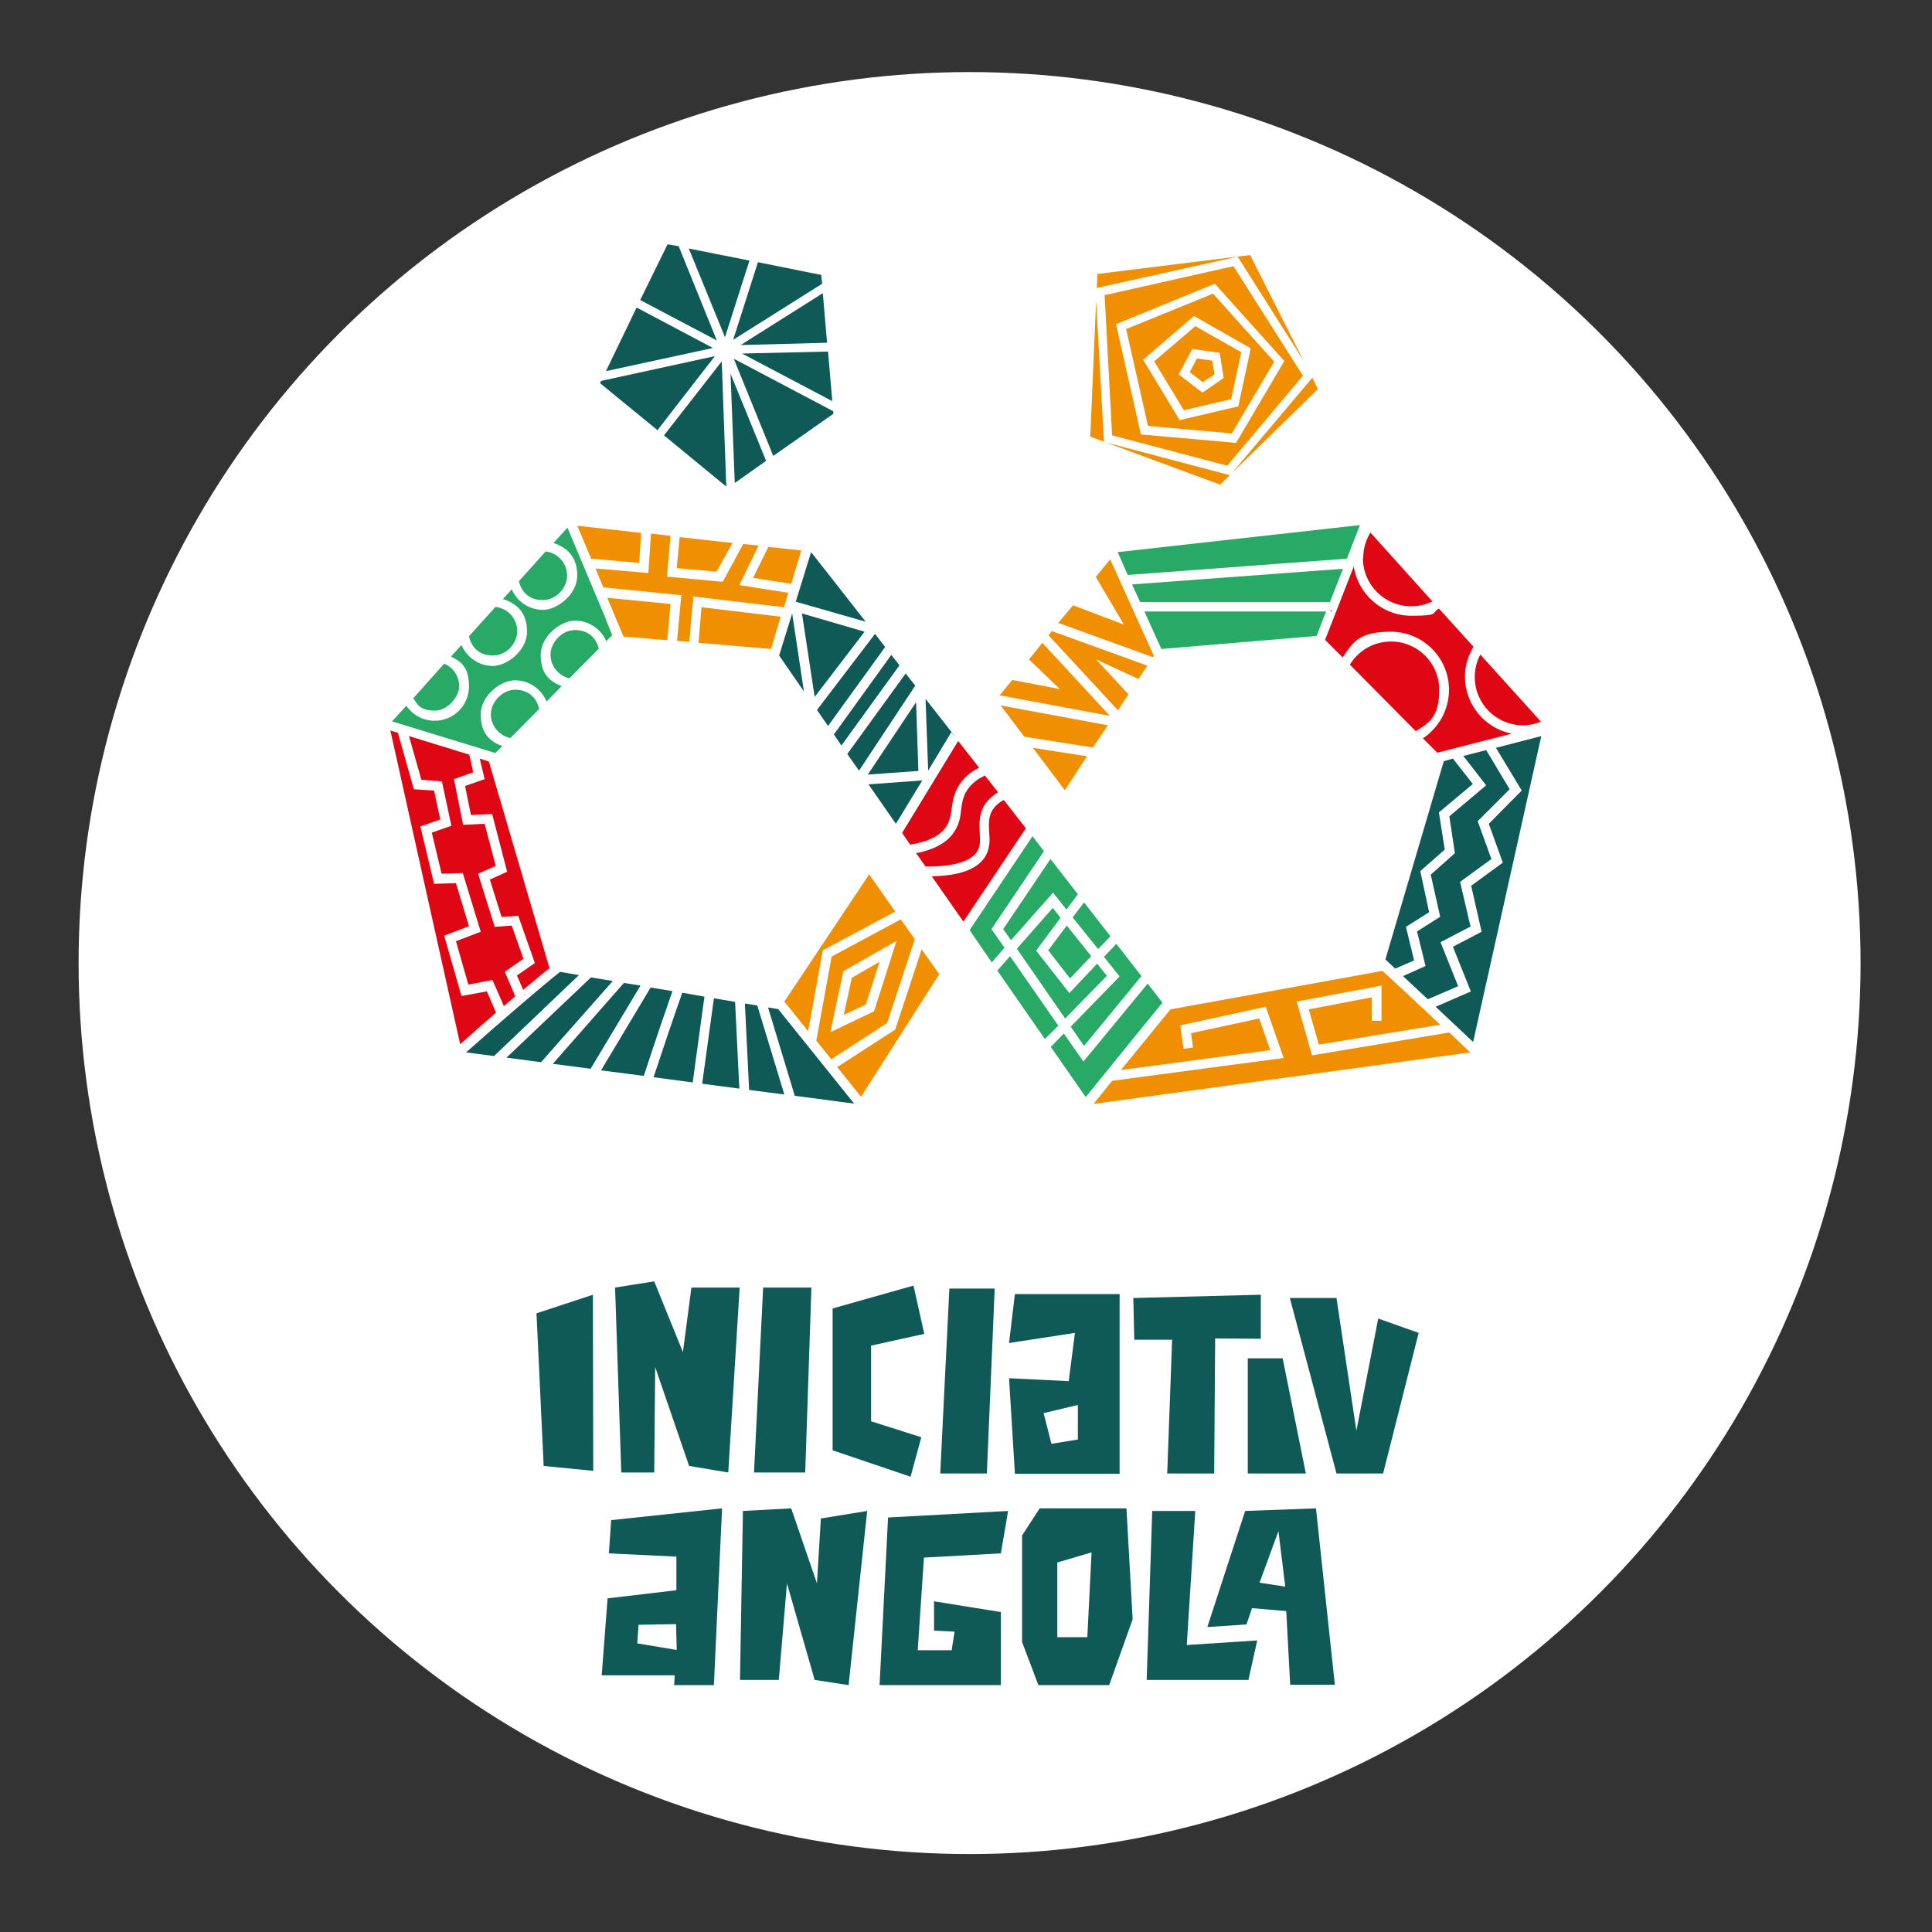 <?xml version="1.0" encoding="UTF-8"?> <svg xmlns="http://www.w3.org/2000/svg" xmlns:xlink="http://www.w3.org/1999/xlink" version="1.1" viewBox="0 0 592.4 592.4"><rect x="0" y="0" width="592.4" height="592.4" fill="#333333" stroke="none"/><defs><style> .cls-1 { fill: #28aa66; } .cls-2 { fill: #f18f02; } .cls-3 { fill: #0f5957; } .cls-4 { mix-blend-mode: multiply; } .cls-4, .cls-5 { opacity: .2; } .cls-6 { isolation: isolate; } .cls-7 { fill: #e00714; } .cls-8 { fill: #fff; } .cls-9 { fill: none; stroke: #fff; stroke-miterlimit: 4; stroke-width: 8px; } .cls-10 { display: none; } .cls-5 { mix-blend-mode: screen; } </style></defs><g class="cls-6"><g id="Ebene_1"><g class="cls-10"><image class="cls-5" width="2506" height="2455" transform="translate(4.1 5.6) scale(.2)"></image><g><image class="cls-4" width="2378" height="2327" transform="translate(19.3 21) scale(.2)"></image><ellipse class="cls-8" cx="297.7" cy="293.2" rx="270.3" ry="264.2"></ellipse></g></g><g><circle class="cls-8" cx="297.3" cy="295.3" r="269.2"></circle><circle class="cls-9" cx="297.3" cy="295.3" r="269.2"></circle></g><g><polygon class="cls-3" points="164.5 402.7 166.7 449.5 181.9 451 181.8 397 164.5 402.7"></polygon><polygon class="cls-3" points="188.6 394.8 190.5 451.5 200.6 451.5 200.9 419.2 211.3 449.5 223.3 451.5 226.8 394.8 212 394.8 209.4 414.6 200.6 392.9 188.6 394.8"></polygon><polygon class="cls-3" points="234 394.8 231.2 451.5 246.9 451.5 248.8 394.8 234 394.8"></polygon><polygon class="cls-3" points="280.1 394.2 255.3 401.2 255.3 444.7 279.2 452.8 282.5 440.7 267.1 435.8 267.1 412.6 283.4 409 280.1 394.2"></polygon><polygon class="cls-3" points="291.1 395.1 288.3 451.8 302.6 451.8 305 395.1 291.1 395.1"></polygon><path class="cls-3" d="M311.2,396.7l-1.8,15.1,20.2-3.1-1.9,14.8-18.3-.9,1.8,29.3h32.1v-55.1h-32.1,0ZM330.5,441.4l-8.1,1.3-2.4-9.4,10.5-2.5v10.7Z"></path><polygon class="cls-3" points="347.5 398 347.8 410.8 359.4 410.8 357.9 451.8 372.3 451.8 372.6 410.4 386.6 410.5 386.6 397 347.5 398"></polygon><polygon class="cls-3" points="382.6 416.5 382.6 451.8 400.4 451.8 393.3 416.5 382.6 416.5"></polygon><polygon class="cls-3" points="395.5 398 409.8 451.8 424.1 451.8 435 408.7 422.6 404.3 415.9 438.7 409.8 398 395.5 398"></polygon><path class="cls-3" d="M187.4,466.1l-.7,10.2,20.7,1v10.3l-21.1,2.5-1.8,23.6h22.4s-.2,3-.2,3h12.2l2.5-54.2-33.9,3.6h0ZM207.4,505.9l-12-2,.4-5.7,11.5-.2.2,7.9h0Z"></path><polygon class="cls-3" points="227.8 463.3 226.9 515.1 238.8 515.1 241.3 485.5 249.8 515.1 260.2 516.7 265.9 463.3 251.7 465.6 250.5 485.5 242.6 462.5 227.8 463.3"></polygon><polygon class="cls-3" points="272.3 465.3 269.7 516.7 306.9 516.7 306.9 494.3 286.4 491 286.4 500 292.7 500.3 291.8 506 281.4 506 283.3 477.6 306.9 476.3 309.1 463.3 272.3 465.3"></polygon><path class="cls-3" d="M345.6,462.5h-26.8l-5.4,8.3v32.7l5,13.2h21.7l7.2-20.2-1.9-34h0ZM333.4,502h-9.2v-22.9l10.5-3.1-1.3,26h0Z"></path><polygon class="cls-3" points="353.3 463.3 351.6 515.1 382.8 515.1 385.5 503 363.9 504.4 366.5 463.3 353.3 463.3"></polygon><path class="cls-3" d="M403.5,462.5l-21.7.8-11.6,35.6,12-.8,1.7-5,10.5.9,1.2,22.6h13.7l-5.8-54.2h0ZM386.2,485.3l5.8-15.8,2.1,17-7.9-1.2h0Z"></path><path class="cls-7" d="M418,171.1c0-2.9.8-5.5,2.2-7.8l19,21.1c-1.9,1-4.1,1.5-6.5,1.5-8.2,0-14.8-6.6-14.8-14.8h0Z"></path><path class="cls-7" d="M434.1,224.2l-20.2-20.4h0c2.6-4.3,7.3-7.1,12.6-7.1,8.2,0,14.8,6.6,14.8,14.8s-2.9,10.1-7.2,12.7h0Z"></path><polygon class="cls-7" points="408.2 186.8 408.2 187.5 407.9 187.5 407.9 187.5 408.2 186.8"></polygon><path class="cls-7" d="M463.4,225l-22.7,5.8-4.4-4.4c4.8-3.2,8-8.7,8-14.9,0-9.8-8-17.8-17.8-17.8s-11.6,3.1-14.8,7.9l-5.4-5.4,8.8-22.5c1.3,8.5,8.7,15.1,17.6,15.1s6-.8,8.5-2.2l10.6,11.7c-1.6,2.7-2.6,5.8-2.6,9.2,0,8.5,6,15.7,14.1,17.4h0Z"></path><path class="cls-7" d="M452.2,207.6c0-2.5.6-4.8,1.7-6.9l18.6,20.6c-1.7.7-3.6,1.1-5.5,1.1-8.2,0-14.8-6.6-14.8-14.8h0Z"></path><polygon class="cls-3" points="433.6 294.5 427.8 297 424.8 294.2 442.7 233.4 445.5 232.6 445.5 232.6 445.5 232.6 451.6 240.4 441.2 249.1 443 260.5 435.5 267.1 438.2 279.7 431.1 284.2 433.6 294.5"></polygon><polygon class="cls-3" points="447.1 302.4 437.8 306.4 430.2 299.3 430.2 299.3 437.1 296.2 434.5 285.6 441.6 281.1 438.7 268.2 446.1 261.6 444.4 250.3 455.7 240.8 448.7 231.8 455.7 230 455.7 230 462.9 242 453.1 251.8 457.3 263.4 447.7 270.4 450.9 284.1 441.7 288.9 447.1 302.4"></polygon><polygon class="cls-3" points="472.6 225.7 451.7 319.5 440.2 308.7 451 304 445.5 290.3 454.3 285.7 451.1 271.6 460.8 264.5 456.5 252.6 466.6 242.4 458.7 229.3 458.7 229.3 472.6 225.7"></polygon><path class="cls-2" d="M444.3,316.6h0l-42,7-4.7-16.5,26-4.9v10.8h-3v-7.2l-19.3,3.7,3.1,10.8,37.2-6.1h0s-9.6-9-9.6-9l-.3-.3-7.8-7.2-65,11.8h0c-4.3,5.2-9.6,11.8-15.2,18.6l45.8-6.1-3.4-9.7-20.9,4.5.6,4.4-2.9.4-1-7.2,26.2-5.7,5.5,15.7-52.6,7c-1.9,2.4-3.8,4.7-5.7,7.1l115.5-15.8-6.3-6h0Z"></path><polygon class="cls-1" points="321.4 291.4 327.1 283.8 334.6 293.2 328.1 300 321.4 291.4"></polygon><polygon class="cls-1" points="309.7 293.2 324.5 314.5 320.4 318.6 305.8 297.6 309.7 293.2"></polygon><polygon class="cls-1" points="304 284.9 308 290.6 304.1 295.1 297.3 285.2 316.6 256.4 316.6 256.4 320.1 261 304 284.9"></polygon><polygon class="cls-1" points="330.5 274.2 327 278.9 322.9 273.7 310 288.3 307.6 284.9 322.1 263.4 330.5 274.2"></polygon><polygon class="cls-1" points="336.4 295.5 339.4 299.2 326.6 312.3 311.8 290.9 322.8 278.4 325.2 281.4 317.7 291.5 327.9 304.5 336.4 295.5"></polygon><polygon class="cls-1" points="328.9 281.3 332.4 276.7 332.4 276.7 340.5 287.1 336.7 291 328.9 281.3"></polygon><polygon class="cls-1" points="350 299.3 332.4 320.7 328.3 314.8 343.3 299.4 338.5 293.4 342.3 289.4 350 299.3"></polygon><path class="cls-1" d="M356.4,307.5c-5,6.1-12.4,15.2-23.5,28.9l-10.7-15.4,4-4.1,6,8.6,19.7-23.9,4.5,5.8h0Z"></path><polygon class="cls-3" points="266.3 240.5 282.8 239.3 274.7 252.6 266.3 240.5"></polygon><polygon class="cls-3" points="280.9 215.3 281.6 236.4 266.1 237.5 280.9 215.3"></polygon><polygon class="cls-3" points="242.9 188.1 246.5 212 238.9 201 242.9 188.1"></polygon><polygon class="cls-3" points="265.4 190.6 265.3 190.6 244 184.5 248.7 169.3 256.1 178.7 265.4 190.6"></polygon><polygon class="cls-3" points="265.1 193.7 249.8 213.7 245.9 188.1 265.1 193.7"></polygon><polygon class="cls-3" points="271.4 198.4 271.4 198.4 253.9 222.6 250.5 217.7 268.2 194.5 268.3 194.4 268.3 194.4 268.5 194.6 271.4 198.4"></polygon><polygon class="cls-3" points="275.8 204 275.8 204 258 228.6 255.7 225.2 273.3 200.8 273.3 200.8 275.8 204"></polygon><polygon class="cls-3" points="280.7 210.3 280.7 210.4 280.6 210.3 263.4 236.3 259.8 231.2 277.7 206.5 277.7 206.5 280.6 210.2 280.7 210.3"></polygon><polygon class="cls-3" points="292.7 225.7 292.7 225.8 291.7 224.5 284.6 236.3 283.8 214.4 283.8 214.3 291.8 224.5 292.7 225.7"></polygon><polygon class="cls-2" points="252.3 291.4 247.8 316.2 240.5 307.1 266.5 268.1 274.5 279.5 252.3 291.4"></polygon><polygon class="cls-2" points="265.5 308 258.7 311.2 261.2 299.8 269.7 294.9 265.5 308"></polygon><path class="cls-2" d="M276.2,281.9l-21.2,11.4-4.7,25.8h0s4.6,5.7,4.6,5.7l17.1-11.1,8.5-25.7-4.3-6.1h0ZM268,310.1l-13.4,6.4,4-18.7,16.3-9.3-6.9,21.6Z"></path><polygon class="cls-2" points="288 298.7 264 336.3 256.7 327.2 274.5 315.7 282.6 291.1 288 298.7"></polygon><polygon class="cls-7" points="284.7 239 284.7 239.2 284.6 239.2 284.6 239.1 284.7 239"></polygon><path class="cls-7" d="M300.2,235.4s0,0,0,0c-2.6,1.3-4.6,3-6,5.2-1.8,2.7-2.1,5.2-2.4,7.4-.3,1.9-.5,3.6-1.5,5.2-1.8,3-5.6,4.9-11.2,5.8l-2.5-3.6,17.2-28.2h0c0,0,6.5,8.3,6.5,8.3h0Z"></path><path class="cls-7" d="M306.1,242.9s0,0,0,0c-1.8,1.1-3.2,2.4-4.2,3.9-1.8,3-1.6,5.9-1.5,8.4.1,2.1.3,3.9-.6,5.6-1.8,3.3-7.3,5-16,4.9l-2.9-4.1c5.8-1.1,9.8-3.4,11.9-6.9,1.4-2.2,1.7-4.4,1.9-6.4.3-2.1.5-4,1.9-6.1,1.2-1.8,3-3.3,5.4-4.4,0,0,0,0,0,0l4,5.1Z"></path><path class="cls-7" d="M314.6,253.9h0s-19.2,28.7-19.2,28.7l-9.7-13.9c8.9-.2,14.3-2.3,16.6-6.4,1.3-2.4,1.2-4.8,1-7.2-.1-2.3-.3-4.5,1-6.7.8-1.2,1.9-2.3,3.5-3.1,0,0,0,0,0,0l5.6,7.2,1.1,1.4h0Z"></path><polygon class="cls-2" points="345.2 176.3 345.2 176.3 345.2 176.3 345.2 176.3"></polygon><polygon class="cls-2" points="316.7 229.3 333.3 231.9 326.5 242.3 316.7 229.3"></polygon><polygon class="cls-2" points="339.7 222.4 335.1 229.2 314.1 225.9 306.8 216.3 339.7 222.4"></polygon><polygon class="cls-2" points="340.3 219.5 306.5 213.2 310.4 208.5 325 211.3 315.5 202.2 319.6 197.1 340.3 219.5"></polygon><polygon class="cls-2" points="349.1 208.2 336.1 202.2 346 212.9 342.8 217.8 321.5 194.8 322.5 193.5 351.8 204.1 349.1 208.2"></polygon><polygon class="cls-2" points="353.8 201.1 353.5 201.5 324.5 191 329 185.6 344.6 191.5 336 176.9 340.4 171.5 353.8 201.1"></polygon><path class="cls-7" d="M149.2,303.8l2.9,6.7s0,0,0,0c-3.2,2.8-6.9,6-11,9.7l-21.4-96.2,2.3.7h0l4.9,17.3,6.2.4,1.9,8.9-6.1,2.1,4.2,17.6,6.7-.2,4,13.2-7.6,2.9,5.3,18.5,7.7-1.4h0Z"></path><path class="cls-7" d="M154.8,298l3.2,7.5c-1.1.9-2.2,1.9-3.5,3h0l-3.5-8-7.4,1.4-3.8-13.3,7.6-2.9-5.5-18-6.5.2-3-12.6,6-2.1-2.9-13.6-6.3-.5-3.8-13.4,18.5,5.7,1.2,5.4-5.9,2.1,2.8,14,6.6-.3,3.4,12.9-5.4,2.4,5.1,16.3,5.2-.4,3.6,10.2-5.6,3.9h0Z"></path><path class="cls-7" d="M160.4,303.5h0s-1.9-4.4-1.9-4.4l5.5-3.8-5.1-14.5-5.1.4-3.6-11.5,5.3-2.4-4.6-17.7-6.5.3-1.8-8.9,6-2.1-1.5-6.3,2.8.9,18.6,63.4c-2.1,1.6-4.7,3.8-8.3,6.8h0Z"></path><polygon class="cls-3" points="155.2 310.1 155.1 310.2 155.1 310.2 155.2 310.1 155.2 310.1 155.2 310.1"></polygon><polygon class="cls-3" points="161 305 160.6 305.1 160.9 304.8 161 305"></polygon><path class="cls-3" d="M177.5,299l-26,24.8-8.6-1.1c9.8-8.7,22.3-19.5,28.8-24.7l5.9,1h0Z"></path><polygon class="cls-3" points="187.9 300.8 165.9 325.7 155.3 324.3 181.2 299.7 187.9 300.8"></polygon><polygon class="cls-3" points="196.4 302.2 181.1 327.7 169.5 326.2 191.3 301.4 196.4 302.2"></polygon><path class="cls-3" d="M206.2,303.9c-2,5.7-5,14.4-8.8,26l-13.1-1.7,15.2-25.4,6.7,1.1Z"></path><path class="cls-3" d="M216,305.6l-3.6,26.3-12-1.6c3.1-9.4,6.5-19.4,8.8-25.9l6.8,1.2h0Z"></path><polygon class="cls-3" points="225.4 307.2 226.7 333.8 215.3 332.3 218.9 306.1 225.4 307.2"></polygon><polygon class="cls-3" points="232.2 308.3 240.5 335.6 229.7 334.2 228.4 307.7 232.2 308.3"></polygon><polygon class="cls-3" points="261.9 338.4 243.7 336 235.5 308.9 238.5 309.4 238.6 309.4 261.9 338.4"></polygon><path class="cls-2" d="M215.1,186.2l24.3,2.9-3,9.9-22.2-1.9c.2-3.1.6-7.3.9-10.9h0Z"></path><polygon class="cls-2" points="219.7 175.3 207.5 174.2 208.4 164.7 224.6 166.5 219.7 175.3"></polygon><path class="cls-2" d="M185.6,189.6c.8,1.9,1.6,3.7,2.2,5.3h-.2s-2-5.3-2-5.3Z"></path><path class="cls-2" d="M195.9,172.6l-14.5-1.3v.3c-1.6-3.6-3-7.2-4.4-10.4l19.6,2.2-.6,9.2h0Z"></path><path class="cls-2" d="M191.2,195.2c-1.3-3.1-3.1-7.3-5-11.9l19.4,1.9-1,11.1-13.4-1.1Z"></path><path class="cls-2" d="M241.7,181.8l-1.3,4.4-27.9-3.3v1.5c-.2,1.1-.8,7.9-1.1,12.4l-3.8-.3,1.3-14-23.9-2.4c-.8-1.9-1.6-3.8-2.4-5.8l16.2,1.4.8-12.1,6,.7-1.1,12.5,17.1,1.6,6.3-11.6,4.7.5-5.9,12.1,15.2,2.4h0Z"></path><polygon class="cls-2" points="245.7 168.8 242.6 179 230.9 177.2 235.6 167.7 245.7 168.8"></polygon><path class="cls-1" d="M159.2,178.1l8.1-9c3.7.4,6.6,3.6,6.6,7.4s-3.4,7.5-7.5,7.5-6.6-2.5-7.3-5.9h0Z"></path><path class="cls-1" d="M183.6,198.9l-9,9.1c-3.3-.8-5.8-3.7-5.8-7.3s3.4-7.5,7.5-7.5,6.5,2.4,7.3,5.7Z"></path><path class="cls-1" d="M143.8,195.1l8.1-9c3.8.4,6.7,3.6,6.7,7.4s-3.3,7.5-7.5,7.5-6.6-2.6-7.3-5.9Z"></path><path class="cls-1" d="M165.3,217.4l-8.8,8.9h0c-3.4-.7-6-3.7-6-7.3s3.4-7.5,7.5-7.5,6.6,2.5,7.3,5.9Z"></path><path class="cls-1" d="M126.8,214l9.4-10.5c2.7,1.1,4.6,3.8,4.6,6.9s-3.4,7.5-7.5,7.5-5.3-1.6-6.6-3.9Z"></path><path class="cls-1" d="M187.6,194.9l-1.7,1.7c-1.6-3.7-5.3-6.3-9.6-6.3s-10.5,4.7-10.5,10.5,2.6,8,6.4,9.6l-4.6,4.7c-1.6-3.8-5.3-6.5-9.7-6.5s-10.5,4.7-10.5,10.5,2.8,8.2,6.6,9.7l-2.1,2.1-31.7-9.7,4.4-4.8c1.9,2.8,5.1,4.6,8.7,4.6,5.8,0,10.5-4.7,10.5-10.5s-2.2-7.5-5.5-9.2l3.2-3.5c1.6,3.7,5.3,6.4,9.6,6.4s10.5-4.7,10.5-10.5-3.1-8.7-7.4-10l2.7-3c1.6,3.7,5.3,6.3,9.6,6.3s10.5-4.7,10.5-10.5-3.1-8.6-7.3-10l4.3-4.7c3.9,9.3,8.3,19.7,11.6,27.6,0,0,0,.2.1.3l2,5.3h0Z"></path><polygon class="cls-1" points="345.2 176.3 345.2 176.3 345.2 176.3 345.2 176.3"></polygon><polygon class="cls-1" points="350.9 187.5 406.6 187.5 403.7 195 356.1 199 350.9 187.5"></polygon><polygon class="cls-1" points="347.1 179.2 411.8 174.4 411.8 174.4 407.8 184.6 407.8 184.6 349.6 184.6 349.6 184.6 347.1 179.2"></polygon><polygon class="cls-1" points="417 161 413 171.3 345.8 176.3 342.7 169.3 417 161"></polygon><polygon class="cls-3" points="218.6 106.7 185.8 113.8 195.2 94.3 218.6 106.7"></polygon><polygon class="cls-3" points="208.1 75.5 219.8 104.4 196.3 92 204.7 74.9 208.1 75.5"></polygon><polygon class="cls-3" points="229.8 79.9 222.3 103.4 211.2 76.2 229.8 79.9"></polygon><polygon class="cls-3" points="252.1 87 224.8 104.2 232.4 80.4 251.8 84.3 252.1 87"></polygon><polygon class="cls-3" points="253.6 105.1 227.1 105.8 252.3 89.9 253.6 105.1"></polygon><polygon class="cls-3" points="255.2 123 227.5 108.4 253.9 107.8 255.2 123"></polygon><polygon class="cls-3" points="219.2 109.2 201.6 131.9 184 117.5 184.3 116.8 219.2 109.2"></polygon><polygon class="cls-3" points="221.3 110.8 222.7 149.2 203.6 133.5 221.3 110.8"></polygon><polygon class="cls-3" points="234.9 141.3 225.3 148.1 224 114.6 234.9 141.3"></polygon><polygon class="cls-3" points="255.5 126.9 237.1 139.8 225 110 255.5 126.1 255.5 126.9"></polygon><polygon class="cls-2" points="336.1 92.2 338.5 135.4 334.3 133.9 336.1 92.2"></polygon><polygon class="cls-2" points="339.2 135.7 377.1 145.7 374.1 148.6 339.2 135.7"></polygon><polygon class="cls-2" points="371.7 110.6 372.4 114.8 368.8 117.2 364.8 114.1 367 109.9 371.7 110.6"></polygon><path class="cls-2" d="M366.4,100.1l-12.5,10.7,9.1,15,14.5-3.4,3.1-14.4-14.1-8h0ZM368.7,120.4l-7.3-5.6,4.2-7.8,8.4,1.2,1.2,7.7-6.5,4.5h0Z"></path><path class="cls-2" d="M371.8,90.1l-26.5,10.8,6.7,29.7,25.7,2.3,13-22-18.8-20.9h0ZM361.7,128.8l-11.2-18.5,15.6-13.4,17.4,9.9-3.8,17.8-17.9,4.2Z"></path><path class="cls-2" d="M378.3,81.6l-39.6,8.9,2.3,43,35.3,9.3,23.2-27.6-21.3-33.6h0ZM349.8,133.1l-7.6-33.7,30.3-12.4,21.3,23.7-14.8,25.1-29.3-2.6h0Z"></path><polygon class="cls-2" points="379.5 78.7 336.3 88.3 336.5 84 383.3 78.2 399.7 110.6 379.5 78.7"></polygon><polygon class="cls-2" points="404.1 119.3 377.8 145 402.4 115.8 404.1 119.3"></polygon></g></g></g></svg> 